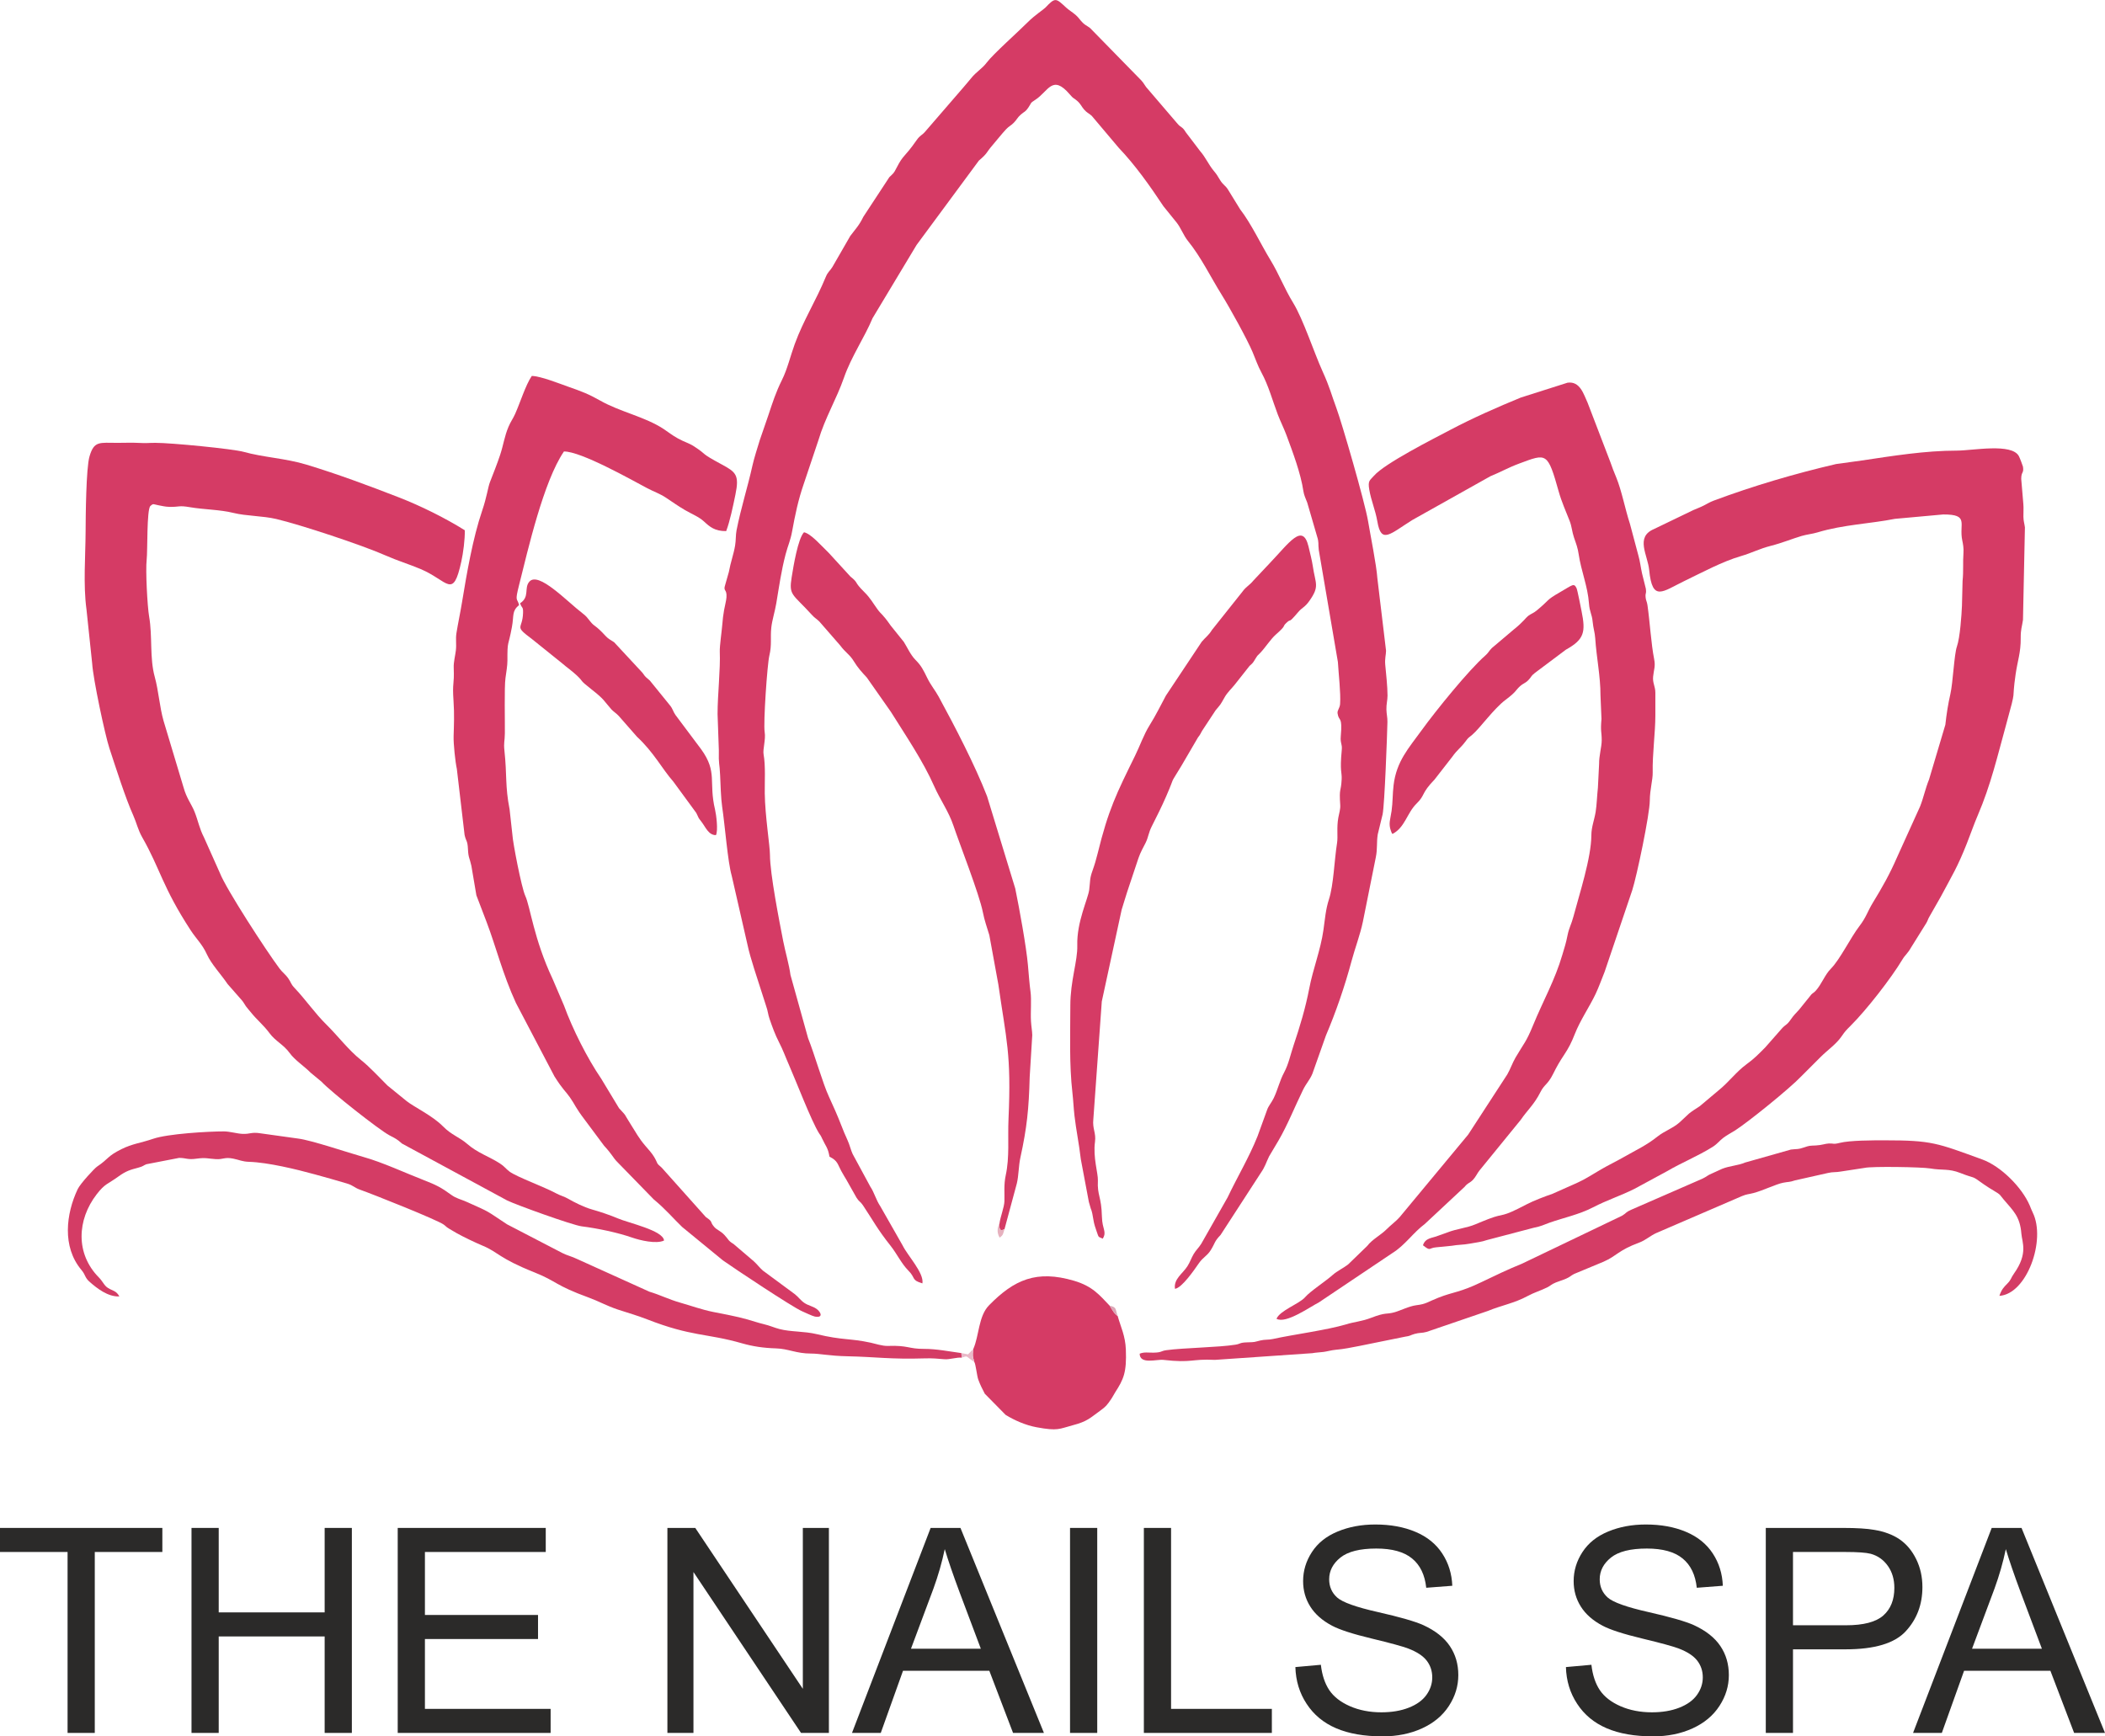 <?xml version="1.0" encoding="UTF-8"?>
<!DOCTYPE svg PUBLIC "-//W3C//DTD SVG 1.1//EN" "http://www.w3.org/Graphics/SVG/1.1/DTD/svg11.dtd">
<!-- Creator: CorelDRAW X8 -->
<svg xmlns="http://www.w3.org/2000/svg" xml:space="preserve" width="200px" height="165px" version="1.1" style="shape-rendering:geometricPrecision; text-rendering:geometricPrecision; image-rendering:optimizeQuality; fill-rule:evenodd; clip-rule:evenodd"
viewBox="0 0 8474917 6991301"
 xmlns:xlink="http://www.w3.org/1999/xlink">
 <defs>
  <style type="text/css">
   <![CDATA[
    .fil1 {fill:#D43C65}
    .fil0 {fill:#D53B65}
    .fil4 {fill:#DBA6B6}
    .fil3 {fill:#E6B1BE}
    .fil2 {fill:#E9B9C8}
    .fil5 {fill:#2B2A29;fill-rule:nonzero}
   ]]>
  </style>
 </defs>
 <g id="Capa_x0020_1">
  <g id="_1928514446000">
   <path class="fil0" d="M2888946 2873622l5179 146293c-1308,62221 2932,49605 5178,101311 1493,34096 3184,93953 8098,126477 11493,76119 22339,221751 38456,277935l61825 270405c9168,42512 16790,65590 28706,104812l48086 149622c7108,19406 7213,32960 14175,52961 11361,32696 21890,62023 37161,91707 18218,35431 25708,58826 41204,93887 26672,60345 89237,223772 120506,273827 7503,12008 5007,5112 12272,21004 13964,30503 23673,36408 29803,73345 33806,16804 32115,29750 47518,57796 6962,12669 13950,24241 20886,35721l40490 71693c10331,16526 15390,14849 25972,30767 42696,64203 57465,95208 111747,163625 23607,29750 43872,71905 70531,98550 31335,31323 11044,38469 57016,52010 7002,-42247 -59658,-111483 -79619,-152700l-90043 -158023c-16473,-23925 -24941,-56819 -39882,-78457l-71337 -131709c-6631,-13567 -11942,-36989 -21044,-56673 -9274,-20067 -17293,-39433 -24968,-59447 -13210,-34479 -34122,-82143 -49301,-114429 -24440,-51944 -58761,-172965 -84138,-236045l-70861 -254341c-5376,-41309 -20833,-93002 -29235,-136108 -15588,-79963 -53211,-271105 -53396,-347647 -106,-36897 -19710,-156121 -20913,-247458 -607,-46501 3633,-111748 -4795,-157548 -3633,-19724 9379,-60465 4452,-89145 -5998,-34849 10331,-273034 18785,-308015 10701,-44361 3329,-71826 7927,-113452 3249,-29367 14558,-64506 19974,-96885 11480,-68510 20291,-132039 37636,-197854 9406,-35642 19195,-53978 26276,-92803 11797,-64652 24228,-125394 46395,-189412l59302 -176783c26421,-89567 73001,-165950 102844,-251765 29816,-85723 82829,-162000 115195,-239730l177258 -294871 250854 -339721c36910,-31282 27398,-30278 55497,-62723 18600,-21481 34413,-42485 54454,-63873 10912,-11652 18309,-13462 30476,-25708 12339,-12417 14571,-21057 28614,-33184 14558,-12564 17517,-9935 29327,-26897 15074,-21652 5364,-17279 29367,-32801 52142,-33727 67849,-103822 138340,-21230 17372,20344 13013,11269 30160,26342 13871,12193 16500,22154 27332,34532 12564,14334 17676,13435 30886,25444l108194 128194c67585,70914 125975,153783 180376,235728l52855 65352c17068,21269 28257,52564 45061,73371 54771,67809 90690,144166 136623,217788 32815,52578 102659,179147 124271,230417 12431,29539 21057,55709 35470,82129 28825,52829 44757,113373 66145,169689 10661,28033 24888,55973 35232,83992 25113,67981 57030,151894 67849,224790 2471,16685 9485,29869 15417,45787l39552 135844c8296,25852 3606,27702 6922,55061l76964 450966c2682,47359 11890,123756 8904,168552 -1202,17980 -12074,25457 -10225,38152 5232,35801 20437,6830 12894,92685 -2523,28719 6605,29710 3976,55167 -8441,88100 1110,87757 -370,117481 -2708,54176 -10700,31797 -5786,103187 1202,17464 -4042,31625 -7609,51164 -7438,40648 -964,75986 -5086,101826 -11097,69540 -13911,169332 -32590,227009 -13264,40926 -15721,76964 -22313,123742 -11321,80452 -42049,156716 -57148,235583 -14862,77677 -37465,153162 -63067,229109 -12114,35893 -20199,75723 -37610,108088 -19010,35391 -25563,69316 -42353,104125 -8838,18350 -21229,31719 -26342,46739l-39037 107560c-35430,87796 -78959,158776 -120294,245635l-105988 186532c-11480,18098 -21190,25391 -30913,41957 -8956,15258 -14399,32194 -24598,48231 -19564,30794 -56395,51587 -50345,91350 28007,-3566 77969,-76594 95737,-102341 17477,-25351 33026,-29182 48125,-53252 18508,-29512 13554,-34175 39619,-61243l161696 -249335c18481,-26870 20304,-39460 33739,-67135l37769 -63622c36131,-61772 65828,-136623 99026,-204538 12537,-25615 27134,-39645 37452,-64441l54559 -154113c39605,-92923 76066,-198316 103345,-300419 13541,-50649 34638,-105552 45511,-158077l51824 -258252c7319,-35206 2656,-59196 7927,-93081l19617 -80663c8098,-39605 18217,-317672 19380,-371346 423,-19221 -3527,-31071 -4082,-50636 -621,-22154 4452,-36540 4478,-56250 40,-35510 -6209,-92289 -9181,-124086 -2286,-24651 3104,-40424 3223,-56462l-34981 -292202c-3501,-52195 -27953,-173097 -37267,-228885 -12867,-77057 -106014,-398071 -127970,-456950 -20648,-55392 -25113,-80254 -55523,-147310 -33647,-74190 -78167,-210245 -117930,-275003 -35999,-58641 -57175,-116226 -91826,-172951 -37677,-61654 -77665,-147152 -122039,-204300l-49143 -79818c-10912,-17015 -19432,-18257 -30939,-36897 -14307,-23145 -11863,-20727 -27570,-39975 -19948,-24452 -32167,-53463 -52736,-76753l-58258 -76581c-15021,-24717 -18257,-16698 -33251,-34294l-119502 -139622c-11189,-11083 -14109,-21652 -26579,-35034l-197563 -202067c-14902,-16949 -23251,-15800 -37756,-29764 -12457,-11995 -15799,-20595 -29710,-32392 -13911,-11797 -25100,-17596 -37993,-29459 -40662,-37439 -42802,-41917 -83068,727 -7332,7754 -42247,29934 -70848,58614 -36315,36435 -140123,129186 -164721,161934 -20437,27188 -41719,36422 -64203,64705 -13092,16461 -19089,22154 -31018,36765l-153823 178024c-13409,15457 -19380,12920 -33898,33766 -50702,72751 -52102,55669 -80346,110731 -12458,24307 -11612,20634 -29460,38284l-104693 159582c-16803,34664 -30621,47941 -52524,77030l-71984 124972c-10133,16658 -17702,18283 -26659,40027 -39909,96754 -89316,172912 -124852,269996 -18033,49262 -29169,99779 -51680,145117 -24769,49883 -37055,88946 -54770,142092l-34400 99845c-9869,32220 -23224,74150 -29182,101047 -20252,91244 -46184,170190 -64362,262109 -3765,19036 -2100,39314 -5812,61494 -5985,35603 -18085,66991 -25140,106186l-14677 51640c-9379,28376 7491,14822 5100,50728 -846,12722 -7161,36699 -9737,51719 -3381,19710 -5522,36091 -7199,58668 -1612,21850 -10886,86529 -10014,107362 2999,71349 -9023,176174 -8917,250774z"/>
   <path class="fil0" d="M7879719 1814155c-130216,79 -258463,21163 -384069,39816l-103398 14268c-165038,38455 -333327,87757 -493517,147640 -14782,5522 -26381,12920 -38271,18944 -15720,7979 -26500,11678 -42907,18772l-159134 76726c-75392,32326 -24571,103940 -18653,164669 12643,129991 53621,86542 142039,44044 70571,-33912 152449,-78325 227101,-100030 45075,-13092 73794,-29499 120282,-41349 47478,-12101 83992,-27848 124271,-39816 20925,-6209 43357,-8111 64044,-14386 103808,-31481 213759,-34929 311582,-54546l194406 -17650c106727,-462 62419,37161 76872,104984 2787,13092 6116,30767 4716,49579 -2880,38707 660,72512 -3567,113319l-2497 100109c-1664,37835 -7662,127429 -20278,163638 -11295,32432 -15800,145342 -26447,191922 -9050,39579 -15232,78497 -20133,123162l-65498 219967c-16196,40385 -21520,71667 -36355,109304l-91601 202146c-31203,71614 -59368,121101 -99303,186651 -20450,33581 -25919,57386 -53490,93068 -34770,44968 -77955,134417 -115103,171644 -23210,23250 -36738,61389 -59328,86885 -8124,9155 -11123,9168 -18349,15932l-50015 61997c-15047,17173 -19168,18772 -33621,39657 -16737,24189 -20529,18720 -36447,36911l-65722 74771c-28997,29089 -42657,43991 -77097,69223 -38971,28521 -71601,72420 -110400,103477l-76568 64428c-18455,12365 -26249,16275 -43079,29512l-38046 35523c-26593,23594 -61601,35180 -89131,57188 -44414,35470 -84732,53476 -136293,82936 -31850,18204 -59698,31203 -90782,49209 -31705,18362 -59619,37306 -93715,52934l-101404 45259c-29710,10053 -76660,27967 -104270,42458 -110810,58153 -83675,32327 -153493,59025 -15773,6024 -36936,14703 -52670,21388 -35562,15112 -75841,18072 -113095,32828l-37187 13263c-23726,9987 -51548,7807 -61138,38429 32312,25589 21942,10899 52670,8230l63529 -6288c23951,-4478 45603,-3540 71099,-8296 27227,-5060 48363,-6935 70782,-14875l188037 -49381c32485,-6579 37571,-11229 62843,-20159 55788,-19736 120321,-33211 175038,-61680 57717,-30001 112541,-47135 167166,-74678l131193 -71020c59619,-34915 123148,-60147 183745,-97982 18732,-11691 26407,-23673 42498,-36144 14994,-11599 34519,-21427 48139,-30212 53476,-34466 218897,-167905 266415,-217894l78788 -78800c26975,-26791 61679,-50808 82314,-80545 15020,-21652 18865,-25773 36210,-42960 64956,-64414 165091,-193269 209901,-268199 11692,-19538 19776,-21758 35457,-49302l60557 -97083c7371,-12326 5865,-15021 12907,-26527l44876 -78761c47108,-88338 67056,-118273 105366,-214934 14862,-37505 28839,-78180 44163,-113809 52485,-122117 79580,-239994 115407,-369616 42802,-154800 19974,-80729 36923,-197906 8138,-56316 21005,-87255 20569,-145566 -278,-37201 4993,-44876 9128,-73846l7794 -372576c-2166,-16618 -5680,-24161 -6063,-42775 -370,-17174 1281,-33132 -238,-50834l-8587 -101324c93,-31137 11388,-21494 7015,-49407 -383,-2392 -11744,-33251 -16236,-41944 -27980,-54242 -185871,-22775 -248647,-22735z"/>
   <path class="fil0" d="M344622 2142184c-383,95420 -10027,212412 3567,311384l22906 217537c3726,62367 51548,287460 69540,341993 26197,79435 63952,198765 96080,270419 13092,29221 18680,57624 35867,87664 72116,126081 81138,199703 194616,373725 23700,36329 47532,57161 65551,97123 17966,39883 57769,81601 83450,119859l57875 65999c8548,10397 8336,12947 15945,23581 7161,10027 11269,13395 20094,24519 24465,30780 51137,51415 74414,83133 24796,33819 57254,46488 82050,81126 20054,28006 60571,54493 84310,79025l43251 35734c39565,42511 233218,194855 273576,216084 25958,13660 30159,15113 50741,33303l423686 229215c36514,17769 262585,99409 299746,104059 63225,7940 144100,24744 203507,45444 30583,10661 96675,26738 128076,11678 -3316,-40701 -142977,-70583 -186294,-89223 -29658,-12761 -72803,-27174 -104151,-35959 -32208,-9023 -71998,-29367 -97031,-43753 -14915,-8587 -29922,-11823 -46911,-21031 -47967,-25972 -158988,-66251 -187523,-87480 -16037,-11942 -19511,-20516 -39922,-33594 -43687,-27954 -89276,-41772 -130281,-77704 -30992,-27148 -63926,-36197 -97903,-70940 -41640,-42578 -115526,-77440 -146082,-101510l-77532 -63053c-32854,-32392 -69698,-73292 -106054,-102236 -51230,-40781 -94203,-98339 -139000,-142303 -46501,-45656 -82751,-99370 -128247,-147495 -17319,-18337 -12828,-20688 -26791,-40557 -10450,-14875 -21956,-21770 -34704,-38799 -52657,-70372 -214697,-319640 -239585,-383777l-64494 -144338c-18666,-36065 -23303,-66911 -37874,-103081 -12616,-31336 -32075,-53873 -44110,-97560l-80399 -267723c-16011,-55762 -20067,-121087 -35470,-177021 -21428,-77756 -8561,-162158 -22788,-243680 -7002,-40173 -14809,-186321 -9829,-228488 4003,-33938 -145,-201804 14835,-216163 12973,-11837 11758,-6738 32128,-3211 16540,2867 26421,6170 44771,6540 42062,872 35747,-6658 82697,1387 57162,9789 119978,9406 174577,22933 52313,12973 117639,11559 172925,24585 96529,22722 345771,105063 438416,146134 48694,21586 97480,36316 142131,55154 111708,47148 130441,124905 164365,-30226 7411,-33898 14888,-88457 13884,-125790 -79104,-49526 -177905,-98471 -266944,-133016 -122250,-47426 -243707,-92685 -369708,-130995 -85102,-25880 -174101,-29367 -252994,-51534 -43621,-12246 -293775,-36580 -355732,-36435 -30674,66 -35206,2021 -67492,238 -26738,-1480 -57294,-172 -84455,-198 -74005,-79 -95075,-8785 -113610,54863 -13871,47663 -15430,243046 -15667,304435z"/>
   <path class="fil0" d="M6443713 2800489l3977 93979c-4624,52657 991,51468 938,86053 -53,27055 -10886,61006 -10542,95776l-4796 95525c-3434,29592 -4557,70082 -9128,97427 -5654,33872 -17081,60359 -17240,93874 -290,91403 -49156,239770 -72314,327818 -7913,30120 -17636,45061 -23356,73780 -7371,36963 -11704,47268 -21057,79356 -29883,102539 -77506,185382 -117402,282783 -29208,71324 -36487,71733 -71152,131299 -12734,21903 -20965,46752 -33026,67585l-157574 242452 -275597 332058c-13634,15972 -35972,32207 -52472,48800 -24334,24466 -58364,40939 -78523,67637l-77097 74640c-16526,12827 -45153,27174 -60583,40979 -30661,27438 -91945,66752 -112197,90571 -22365,26302 -101667,53555 -115261,87004 37993,21599 135196,-48245 170402,-65828l296219 -198831c51296,-31850 82803,-81535 130572,-117177l160018 -149318c14228,-17623 20595,-14663 33713,-28283 10952,-11348 17452,-26620 25312,-36527l166835 -204763c26553,-38878 55088,-63040 79461,-111906 15866,-31797 29301,-29565 50979,-73001 16236,-32511 24994,-47637 45021,-77995 18204,-27596 29156,-49076 42168,-82208 22352,-56964 58747,-109026 84283,-162621 11480,-24083 25325,-61891 36078,-88616l111166 -328452c18046,-55867 70438,-304806 70729,-361637 224,-43779 12286,-83054 11652,-112963 -1546,-73529 10700,-158539 10700,-230509l-13 -90017c-53,-26553 -11705,-38944 -8983,-65405 3012,-29248 10026,-40305 4135,-70028 -12233,-61759 -17068,-148909 -26950,-217656 -2034,-14162 -6222,-18376 -7345,-30384 -2061,-22128 3844,-10701 832,-35589l-15495 -62367c-4941,-22418 -8389,-50570 -14122,-69764l-34348 -128869c-19987,-61164 -32960,-132805 -55127,-186901 -9723,-23740 -16262,-39724 -23541,-61390l-91800 -239373c-15680,-33423 -29842,-87797 -80716,-80835l-188434 59922c-92962,38073 -193956,82724 -281898,129133 -70267,37082 -265703,135632 -309363,185924 -16460,18957 -24796,18931 -18772,55048 7543,45154 24558,81575 32762,129370 15760,91681 50622,49725 141259,-6777l314053 -176095c41745,-16804 69646,-33819 116226,-51125 110400,-40992 113663,-46725 158869,114059 11163,39711 29208,80241 43898,117719 8600,21916 9208,42683 17399,66594 9432,27504 14861,40649 18758,67109 10067,68219 36184,127534 41402,197616 2682,36117 11797,42326 14756,73133 2827,29261 8891,43291 10463,67558 5046,77850 21295,152608 21189,230629z"/>
   <path class="fil0" d="M2042947 2659810c-449,-84784 3052,-53132 18046,-135024 8930,-48733 -1163,-63384 28931,-88959 -8151,-29882 -17465,-11256 -304,-79461 36593,-145434 98590,-417834 180812,-538697 68073,-1030 271065,113703 333894,147046 29011,15416 52354,22497 78127,39856 27491,18508 48853,33488 75273,48984 28707,16817 55643,26606 77018,46356 22589,20846 43251,39024 88919,38350 14994,-38905 28125,-102804 37320,-147482 16037,-78021 2219,-89937 -54480,-120519 -93940,-50702 -53053,-34638 -112223,-73213 -20318,-13236 -38588,-17345 -64058,-31401 -25470,-14069 -37835,-24954 -57677,-38059 -75841,-50108 -174470,-68483 -256547,-115063 -46052,-26144 -74441,-36884 -129965,-56304 -31639,-11057 -110136,-42524 -145051,-42669 -25139,37134 -46421,106952 -66937,152752 -8706,19446 -17636,30411 -26619,51600 -16698,39460 -20265,72526 -33846,113584 -12417,37478 -28600,77559 -40979,109607 -8216,21296 -12140,58563 -31559,115579 -37360,109726 -61720,251263 -81047,368916 -7107,43343 -15879,83239 -22312,123452 -3924,24624 779,43779 -2365,70160 -2364,19790 -9392,46779 -8600,68074 2880,76621 -6314,55008 -726,135711 3619,52182 1664,96490 303,140758 -924,30529 6764,104151 12986,131867l31203 266046c6143,27702 11890,20780 13607,57848 1599,34717 6579,33806 13766,66687l20119 118537 41362 108313c37571,98762 64467,208937 117877,325229l155025 295518c34876,55193 43648,57968 62182,84415 22497,32101 20185,38258 60583,91390l76845 103200c35907,39183 35523,47717 52869,65154l147178 151115c46567,38112 80438,78497 114138,110836l163995 134535c48377,34348 279798,187880 318716,204948 11282,4940 42670,19868 51957,21586 34255,6354 25232,-17081 7332,-30503 -14651,-10965 -32762,-13237 -49170,-24149 -15033,-10014 -23263,-22947 -38244,-35100l-129370 -95499c-14109,-12735 -22062,-24109 -36223,-37227l-81958 -69936c-22366,-13264 -18508,-17068 -36725,-36329 -15866,-16791 -30226,-19895 -40900,-32273 -20014,-23185 -1836,-18046 -33687,-39645l-177918 -199187c-24149,-20133 -13330,-14400 -30001,-42551 -9142,-15443 -23224,-30781 -34889,-44269 -26355,-30463 -37412,-52313 -61455,-90346 -31256,-49447 -10569,-23819 -45167,-61970l-72050 -119265c-55180,-80610 -115275,-199623 -149556,-294144l-45734 -106820c-76106,-161485 -89951,-290961 -110070,-334569 -15668,-33937 -50345,-216202 -51706,-244142l-11546 -104601c-18494,-94494 -9934,-135473 -20859,-237234 -3382,-31520 1334,-35007 1810,-68588 660,-46726 -2669,-184934 2470,-222478 2959,-21599 7966,-50728 7860,-70333z"/>
   <path class="fil0" d="M4309257 4049552c-53,114813 -4703,235728 8336,349774 3791,33198 4650,60438 8349,92896 6500,56779 18455,113029 25562,175290l32326 171789c14426,54758 8151,12629 19975,80544 1611,9261 7345,27201 11480,38575 9154,25140 4399,20014 24479,28905 17437,-28865 -2022,-36144 -3316,-88167 -2101,-84389 -19129,-83319 -16262,-146319 1281,-28007 -20239,-92949 -11612,-155395 4927,-35761 -10952,-52763 -6698,-90822l34030 -474428 79937 -369299c7635,-27068 14914,-46329 22405,-72274l45312 -135672c8771,-25245 18494,-40900 28891,-61838 10965,-22035 11480,-39896 24320,-65379 19895,-39512 40649,-80637 58470,-121734 41917,-96688 6711,-32459 61891,-123796l66277 -113491c10238,-12365 9802,-15628 17279,-27742l53714 -81522c21176,-25364 17570,-19340 36672,-53185 10186,-18046 28390,-34929 40134,-49804l59605 -75405c15417,-13739 12881,-11639 22934,-27702 11149,-17782 6513,-10727 20357,-24982 18574,-19141 41798,-55153 61772,-72816 46501,-41111 24691,-30080 42855,-47425 22894,-21850 3501,8613 47280,-42974 17623,-20767 26408,-18944 45022,-45008 43357,-60729 24888,-68615 14227,-142145 -2774,-19168 -11136,-53238 -17107,-77889 -23502,-97097 -78100,-14201 -155937,67215l-65352 69408c-18019,22035 -28363,23039 -44757,45470l-122329 153757c-14730,23594 -25536,28852 -41679,48139l-143955 216441c-23250,43238 -39512,77413 -65880,119753 -23528,37768 -38271,81455 -58232,122130 -73754,150309 -107388,215833 -151049,394848 -5535,22683 -12378,45841 -20542,68536 -11784,32789 -8468,38945 -13105,76304 -4597,37135 -50662,129185 -48086,224512 1718,63199 -27966,140903 -27993,242927z"/>
   <path class="fil0" d="M4023818 4927309c0,53 -4174,28680 11348,25232 912,-198 7200,-2391 8944,-3091l49711 -184312c7715,-31891 6975,-70452 14254,-103769 26817,-122606 34123,-197179 37557,-324951l10371 -168592c-502,-18323 -3950,-34479 -5166,-56158 -2113,-37835 2523,-85987 -1757,-117666 -4531,-33488 -7437,-73569 -10581,-108894 -6619,-74044 -33859,-224234 -50980,-307698l-113425 -371320c-48997,-126028 -129410,-280881 -195171,-401638 -12603,-23158 -31547,-46105 -45008,-73477 -16606,-33739 -23792,-49803 -48747,-74969 -19287,-19446 -33066,-50874 -46224,-71561l-52749 -65617c-35510,-50741 -36448,-42802 -52934,-65260 -18865,-25681 -28350,-45127 -53635,-70055 -44017,-43396 -20635,-34096 -55841,-62353l-86000 -93993c-32458,-31467 -72657,-78325 -100769,-84269 -24413,25602 -42432,136068 -49698,181195 -11982,74520 3488,65616 81667,151709 12576,13844 14677,11968 29829,26566l83768 96159c21097,28812 38469,36368 54863,63529 15668,25946 32643,44520 52380,65669l97255 138724c60927,97308 129199,197589 174009,299006 24148,54638 58284,101430 77413,158420 25087,74758 103927,275134 118524,348677 7147,36065 15430,56594 26131,92711l36434 199267c31666,222121 52644,278067 40754,540652 -3593,79421 4862,153347 -11321,227630 -8111,37293 -4082,73701 -5126,103702 -898,25522 -16315,61693 -20080,90795z"/>
   <path class="fil1" d="M4588329 5450537c673,44374 68615,21876 94956,24835 118895,13409 109832,-4769 208224,-13l392047 -26949c14413,-2761 27253,-2735 45471,-5099 12682,-1652 32128,-7055 47161,-8402 38958,-3488 62380,-9314 96410,-15509l183837 -37307c23607,-3263 18944,-5482 38641,-11176 19789,-5733 29565,-2840 48192,-8124l247009 -84428c54546,-22577 106820,-31138 160045,-60095 26434,-14386 52657,-21771 78312,-34492 16420,-8138 14175,-11256 35509,-20199 11546,-4849 27267,-9089 41838,-15549 17781,-7873 15985,-10700 31718,-18706l118340 -49222c54335,-23792 58324,-45510 143862,-77083 25073,-9261 45127,-27927 67756,-38099l346115 -149266c20225,-8256 24043,-6407 45497,-11968 38086,-9882 91126,-35986 119396,-41560 23568,-4651 24228,-1520 47848,-9446l133400 -30001c19657,-4597 31269,-2008 50622,-5588l97045 -14875c28138,-6658 230641,-3527 263760,2338 48073,8495 73529,-555 121417,18389 66198,26170 38998,5654 94878,45986 13065,9432 27967,18151 41137,26170 28218,17187 18944,11718 38377,34770 37227,44176 65643,67109 71019,136742 2748,35390 28033,79989 -29657,161114 -13514,18984 -10238,23634 -27055,40768 -14836,15113 -22735,23052 -31745,49024 110255,-6579 188923,-224961 134139,-335678 -5271,-10648 -7200,-16962 -11678,-27491 -31480,-74098 -116794,-158843 -191023,-185819 -183164,-66580 -202570,-77268 -394056,-77281 -47465,0 -139568,40 -180085,10317 -27781,7042 -23739,1427 -44295,2444 -14610,740 -28442,6777 -51428,7887 -27795,1321 -25615,410 -48192,8019 -26381,8890 -23884,5046 -52736,8534l-184881 52379c-26804,11903 -62142,13079 -92314,25272l-39526 18059c-21084,8732 -21494,13065 -39394,21520l-286284 124878c-25245,11097 -17504,12365 -37174,24189l-403052 193242c-52908,21190 -113980,50451 -163136,74151 -87916,42392 -111536,38416 -172872,62512 -46594,18296 -48351,25483 -89013,30516 -28904,3567 -65312,21995 -88061,28350 -35298,9881 -32220,-1520 -95445,22801 -36197,13937 -64864,15443 -98947,25721 -77955,23501 -215251,41362 -295505,59209 -18376,4082 -31824,1466 -50305,5932 -28059,6777 -18442,6526 -53595,7596 -30913,938 -25483,5852 -46501,9313 -66039,10912 -209386,12616 -278675,22220 -22973,3184 -17319,9313 -51508,9947 -20159,370 -38482,-3500 -55840,4281z"/>
   <path class="fil1" d="M3871898 5466442l-1308 -18429c-46976,-6288 -100954,-17094 -149807,-16883 -64520,265 -62921,-14954 -146755,-11942 -21123,753 -51375,-9287 -68179,-12920 -85762,-18494 -112567,-9260 -217101,-34386 -51468,-12379 -105182,-8759 -150243,-20609 -23937,-6301 -37134,-13408 -63820,-19802 -22431,-5377 -44400,-12907 -64797,-18720 -45603,-12985 -97388,-21982 -139899,-30621 -45233,-9208 -89065,-25153 -130189,-36792 -47716,-13501 -80901,-31269 -125315,-44506l-290670 -131484c-21837,-10740 -40120,-14122 -59632,-24135l-222623 -115592c-87612,-57346 -61614,-45417 -163215,-90690 -22524,-10040 -41349,-13369 -61363,-27953 -40503,-29526 -59909,-39658 -109951,-59051 -73212,-28363 -166082,-71759 -243482,-93464 -59685,-16751 -209703,-67545 -262677,-74124l-150216 -20952c-39605,-6539 -42710,3593 -75234,1929 -21639,-1097 -50926,-9868 -74005,-9908 -62512,-79 -225344,9366 -284739,29710 -49209,16844 -83900,19882 -127758,41759 -58245,29063 -49777,37702 -98405,70491 -10185,6869 -67109,68073 -77810,90703 -46725,98841 -63450,231619 14915,324925 18627,22180 12167,30014 34783,49618 27993,24242 71191,59064 118128,57360 -12008,-23105 -26210,-22048 -45603,-34056 -15931,-9869 -20661,-26104 -36725,-42300 -94772,-95578 -88166,-232439 -9036,-334899 33780,-43753 43265,-39698 86384,-70940 33568,-24308 50332,-27980 81099,-36329 21506,-5826 19076,-8402 32471,-13805l132211 -25628c30172,462 33079,8230 70372,3104 36817,-5073 46844,66 77070,1916 30437,1849 34717,-9010 69487,-2141 25377,5020 36434,12128 64612,13013 76793,2378 190826,30173 265835,50794 40331,11084 87215,24175 127824,36395 27029,8124 28971,16526 52974,24968 50306,17702 312930,122183 337554,140942 12590,9591 6341,6989 22458,16936 11044,6817 17121,10318 28442,16711 26553,15034 73781,37716 106384,51389 63133,26474 62697,49170 207550,107058 92090,36804 79963,50913 219664,101839 38799,14136 70583,32604 115948,47769 41019,13713 76344,23185 117362,39196 181591,70861 239229,55563 382681,96780 41983,12061 85644,18904 137019,20384 49711,1440 81245,20925 140599,20833 35484,-40 73900,9432 146544,10911 115077,2339 171129,12881 314898,8455 26038,-806 49830,1097 75524,3461 21005,1916 49632,-8415 69765,-6288z"/>
   <path class="fil0" d="M3918716 5431276c-3725,30886 -2774,26817 4135,53000 5178,7002 10581,56356 15681,70174 7979,21613 15324,36210 26315,57188l83768 85129c36091,22325 80874,41798 124482,49882 86647,16078 91152,6447 145024,-7780 60504,-15972 69025,-28429 114047,-60914 19934,-14373 25377,-21229 40873,-43819 7741,-11269 8970,-15866 16962,-28323 33449,-52116 46474,-79382 42789,-172225 -2206,-55815 -20582,-90505 -32987,-134919 -13977,-8877 -23211,-27240 -31996,-41230 -41613,-43621 -69328,-78721 -143730,-100624 -150929,-44427 -240787,-4624 -342151,98788 -42974,43845 -39618,122461 -63212,175673z"/>
   <path class="fil0" d="M2093900 2428931c7715,22471 12735,11255 11942,38786 -1955,68575 -38786,49354 36065,105367l121668 97902c19050,16461 40055,30926 58536,48285 31256,29353 6222,14611 57849,55048 55510,43476 49975,46157 81323,81469 7478,8441 21296,17173 29764,26645l73608 84006c67836,62868 100796,128934 145989,180244l92513 126212c12405,24321 4835,15021 21018,35854 16711,21520 28218,53951 58311,53727 9406,-19103 1136,-82658 -3633,-102712 -26791,-112844 11044,-149846 -55510,-242465l-103795 -138631c-9828,-13593 -10383,-24505 -22431,-38944l-80782 -99634c-18931,-17398 -13792,-9102 -29922,-31612l-113914 -122699c-12338,-8481 -22854,-12880 -32669,-23568 -45577,-49645 -44150,-36223 -63490,-60332 -11519,-14360 -14928,-20278 -30133,-31877 -63714,-48561 -177734,-170441 -214935,-128194 -22457,25509 2629,61098 -37372,87123z"/>
   <path class="fil0" d="M5606196 3357746c50583,-26275 58060,-84124 97202,-122514 36316,-35642 16408,-38772 72182,-96555l71377 -91681c20674,-29129 32973,-34770 52181,-60319 15218,-20251 10806,-13422 28218,-28310 32260,-27583 86066,-104666 134733,-141127 43938,-32934 38496,-37003 57770,-54612 12061,-11044 20397,-11335 32682,-23581 13924,-13858 9776,-16408 26857,-29592l125315 -93913c73939,-41018 79897,-70874 62697,-155381 -2523,-12352 -16500,-84865 -20173,-92276 -10687,-21612 -15443,-13012 -65827,15959 -60121,34571 -39209,28547 -94720,74216 -13818,11348 -20687,11744 -34360,21784 -8336,6130 -19538,24122 -58047,54876l-88246 74640c-12404,12774 -13448,18930 -26355,30199 -65643,57294 -199134,221830 -256257,300934 -51652,71522 -101086,124034 -112725,220655 -4359,36302 -3038,67862 -8084,103980 -4465,31877 -13686,51111 -2431,80676 3659,9630 2787,7715 6011,11942z"/>
   <path class="fil2" d="M3870590 5448013l1308 18429c21639,-6248 15919,-8441 34981,6513l15972 11321c-6909,-26183 -7860,-22114 -4135,-53000l-21309 21850 -26817 -5113z"/>
   <path class="fil3" d="M4044110 4949450c-1744,700 -8032,2893 -8944,3091 -15522,3448 -11348,-25179 -11348,-25232 -1373,1480 -2642,2035 -2959,5298 -132,1440 -12153,24677 4016,50688 14519,-11585 12748,-12642 19235,-33845z"/>
   <path class="fil4" d="M4499805 5298669c-10436,-27346 -2100,-35259 -31996,-41230 8785,13990 18019,32353 31996,41230z"/>
  </g>
  <polygon class="fil5" points="272070,6977470 272070,6248899 0,6248899 0,6152053 653641,6152053 653641,6248899 381585,6248899 381585,6977470 "/>
  <polygon id="1" class="fil5" points="771029,6977470 771029,6152053 880557,6152053 880557,6492130 1307097,6492130 1307097,6152053 1416612,6152053 1416612,6977470 1307097,6977470 1307097,6588976 880557,6588976 880557,6977470 "/>
  <polygon id="2" class="fil5" points="1601255,6977470 1601255,6152053 2197259,6152053 2197259,6248899 1710770,6248899 1710770,6502513 2166135,6502513 2166135,6599346 1710770,6599346 1710770,6880637 2216850,6880637 2216850,6977470 "/>
  <polygon id="3" class="fil5" points="2687011,6977470 2687011,6152053 2799221,6152053 3232286,6799934 3232286,6152053 3337204,6152053 3337204,6977470 3224994,6977470 2791915,6329588 2791915,6977470 "/>
  <path id="4" class="fil5" d="M3430193 6977470l316641 -825417 120084 0 336048 825417 -124311 0 -95498 -250167 -347568 0 -89541 250167 -115855 0zm237484 -338928l281278 0 -86067 -228832c-25945,-69553 -45536,-127006 -59182,-172344 -11335,53793 -26514,106635 -45537,158895l-90492 242281z"/>
  <polygon id="5" class="fil5" points="4308068,6977470 4308068,6152053 4417583,6152053 4417583,6977470 "/>
  <polygon id="6" class="fil5" points="4605291,6977470 4605291,6152053 4714819,6152053 4714819,6880637 5120605,6880637 5120605,6977470 "/>
  <path id="7" class="fil5" d="M5215324 6712322l102606 -9221c4795,41494 16130,75511 34004,102210 17873,26526 45536,48033 83001,64559 37465,16342 79739,24598 126623,24598 41692,0 78390,-6143 110281,-18640 31890,-12484 55523,-29591 71085,-51296 15575,-21718 23449,-45352 23449,-70703 0,-25747 -7491,-48231 -22484,-67637 -14981,-19208 -39764,-35351 -74349,-48615 -22101,-8455 -71099,-21903 -146993,-40146 -75894,-18257 -128921,-35352 -159279,-51495 -39380,-20754 -68589,-46501 -87797,-77043 -19406,-30556 -29023,-64943 -29023,-102804 0,-41878 11916,-80888 35549,-117005 23634,-36316 58021,-63794 103557,-82619 45352,-18825 95882,-28244 151406,-28244 61098,0 115089,9802 161775,29592 46699,19591 82618,48614 107798,87030 25166,38245 38614,81667 40529,130084l-104904 8071c-5562,-52075 -24585,-91456 -57056,-117969 -32471,-26712 -80505,-39975 -143915,-39975 -66092,0 -114323,12114 -144483,36316 -30173,24214 -45352,53410 -45352,87611 0,29592 10767,53992 32089,73213 21136,19023 75894,38812 164668,58787 88761,20172 149675,37663 182714,52643 47849,22101 83385,49962 106252,83966 22868,33819 34202,72816 34202,117005 0,44004 -12484,85129 -37663,123928 -25166,38812 -61098,68985 -108167,90505 -47069,21520 -99911,32273 -158896,32273 -74547,0 -136993,-10952 -187338,-32656 -50530,-21718 -89910,-54375 -118537,-98181 -28826,-43621 -43806,-93001 -45352,-148142z"/>
  <path id="8" class="fil5" d="M6304541 6712322l102606 -9221c4795,41494 16130,75511 34004,102210 17873,26526 45536,48033 83001,64559 37465,16342 79738,24598 126622,24598 41693,0 78391,-6143 110282,-18640 31890,-12484 55523,-29591 71085,-51296 15575,-21718 23449,-45352 23449,-70703 0,-25747 -7491,-48231 -22485,-67637 -14980,-19208 -39763,-35351 -74348,-48615 -22101,-8455 -71099,-21903 -146993,-40146 -75894,-18257 -128921,-35352 -159279,-51495 -39380,-20754 -68589,-46501 -87797,-77043 -19406,-30556 -29023,-64943 -29023,-102804 0,-41878 11916,-80888 35549,-117005 23634,-36316 58021,-63794 103557,-82619 45352,-18825 95882,-28244 151406,-28244 61098,0 115089,9802 161775,29592 46699,19591 82618,48614 107798,87030 25165,38245 38614,81667 40529,130084l-104904 8071c-5562,-52075 -24585,-91456 -57056,-117969 -32472,-26712 -80505,-39975 -143915,-39975 -66092,0 -114324,12114 -144483,36316 -30173,24214 -45352,53410 -45352,87611 0,29592 10767,53992 32089,73213 21136,19023 75894,38812 164668,58787 88761,20172 149675,37663 182714,52643 47849,22101 83385,49962 106252,83966 22867,33819 34202,72816 34202,117005 0,44004 -12484,85129 -37663,123928 -25166,38812 -61098,68985 -108167,90505 -47069,21520 -99911,32273 -158896,32273 -74547,0 -136993,-10952 -187338,-32656 -50530,-21718 -89910,-54375 -118537,-98181 -28826,-43621 -43806,-93001 -45352,-148142z"/>
  <path id="9" class="fil5" d="M7109204 6977470l0 -825417 311649 0c54757,0 96648,2695 125658,7886 40543,6724 74546,19591 102024,38416 27478,19023 49566,45537 66290,79554 16712,34004 24968,71468 24968,112395 0,69936 -22286,129304 -67056,177720 -44572,48615 -125460,72829 -242280,72829l-211725 0 0 336617 -109528 0zm109528 -433463l213270 0c70703,0 120652,-13065 150441,-39380 29579,-26329 44374,-63212 44374,-111061 0,-34386 -8639,-63978 -26130,-88576 -17478,-24584 -40530,-40913 -68972,-48799 -18442,-4796 -52459,-7292 -101826,-7292l-211157 0 0 295108z"/>
  <path id="10" class="fil5" d="M7702143 6977470l316642 -825417 120084 0 336048 825417 -124311 0 -95498 -250167 -347568 0 -89541 250167 -115856 0zm237485 -338928l281278 0 -86067 -228832c-25945,-69553 -45536,-127006 -59183,-172344 -11334,53793 -26513,106635 -45536,158895l-90492 242281z"/>
 </g>
</svg>
